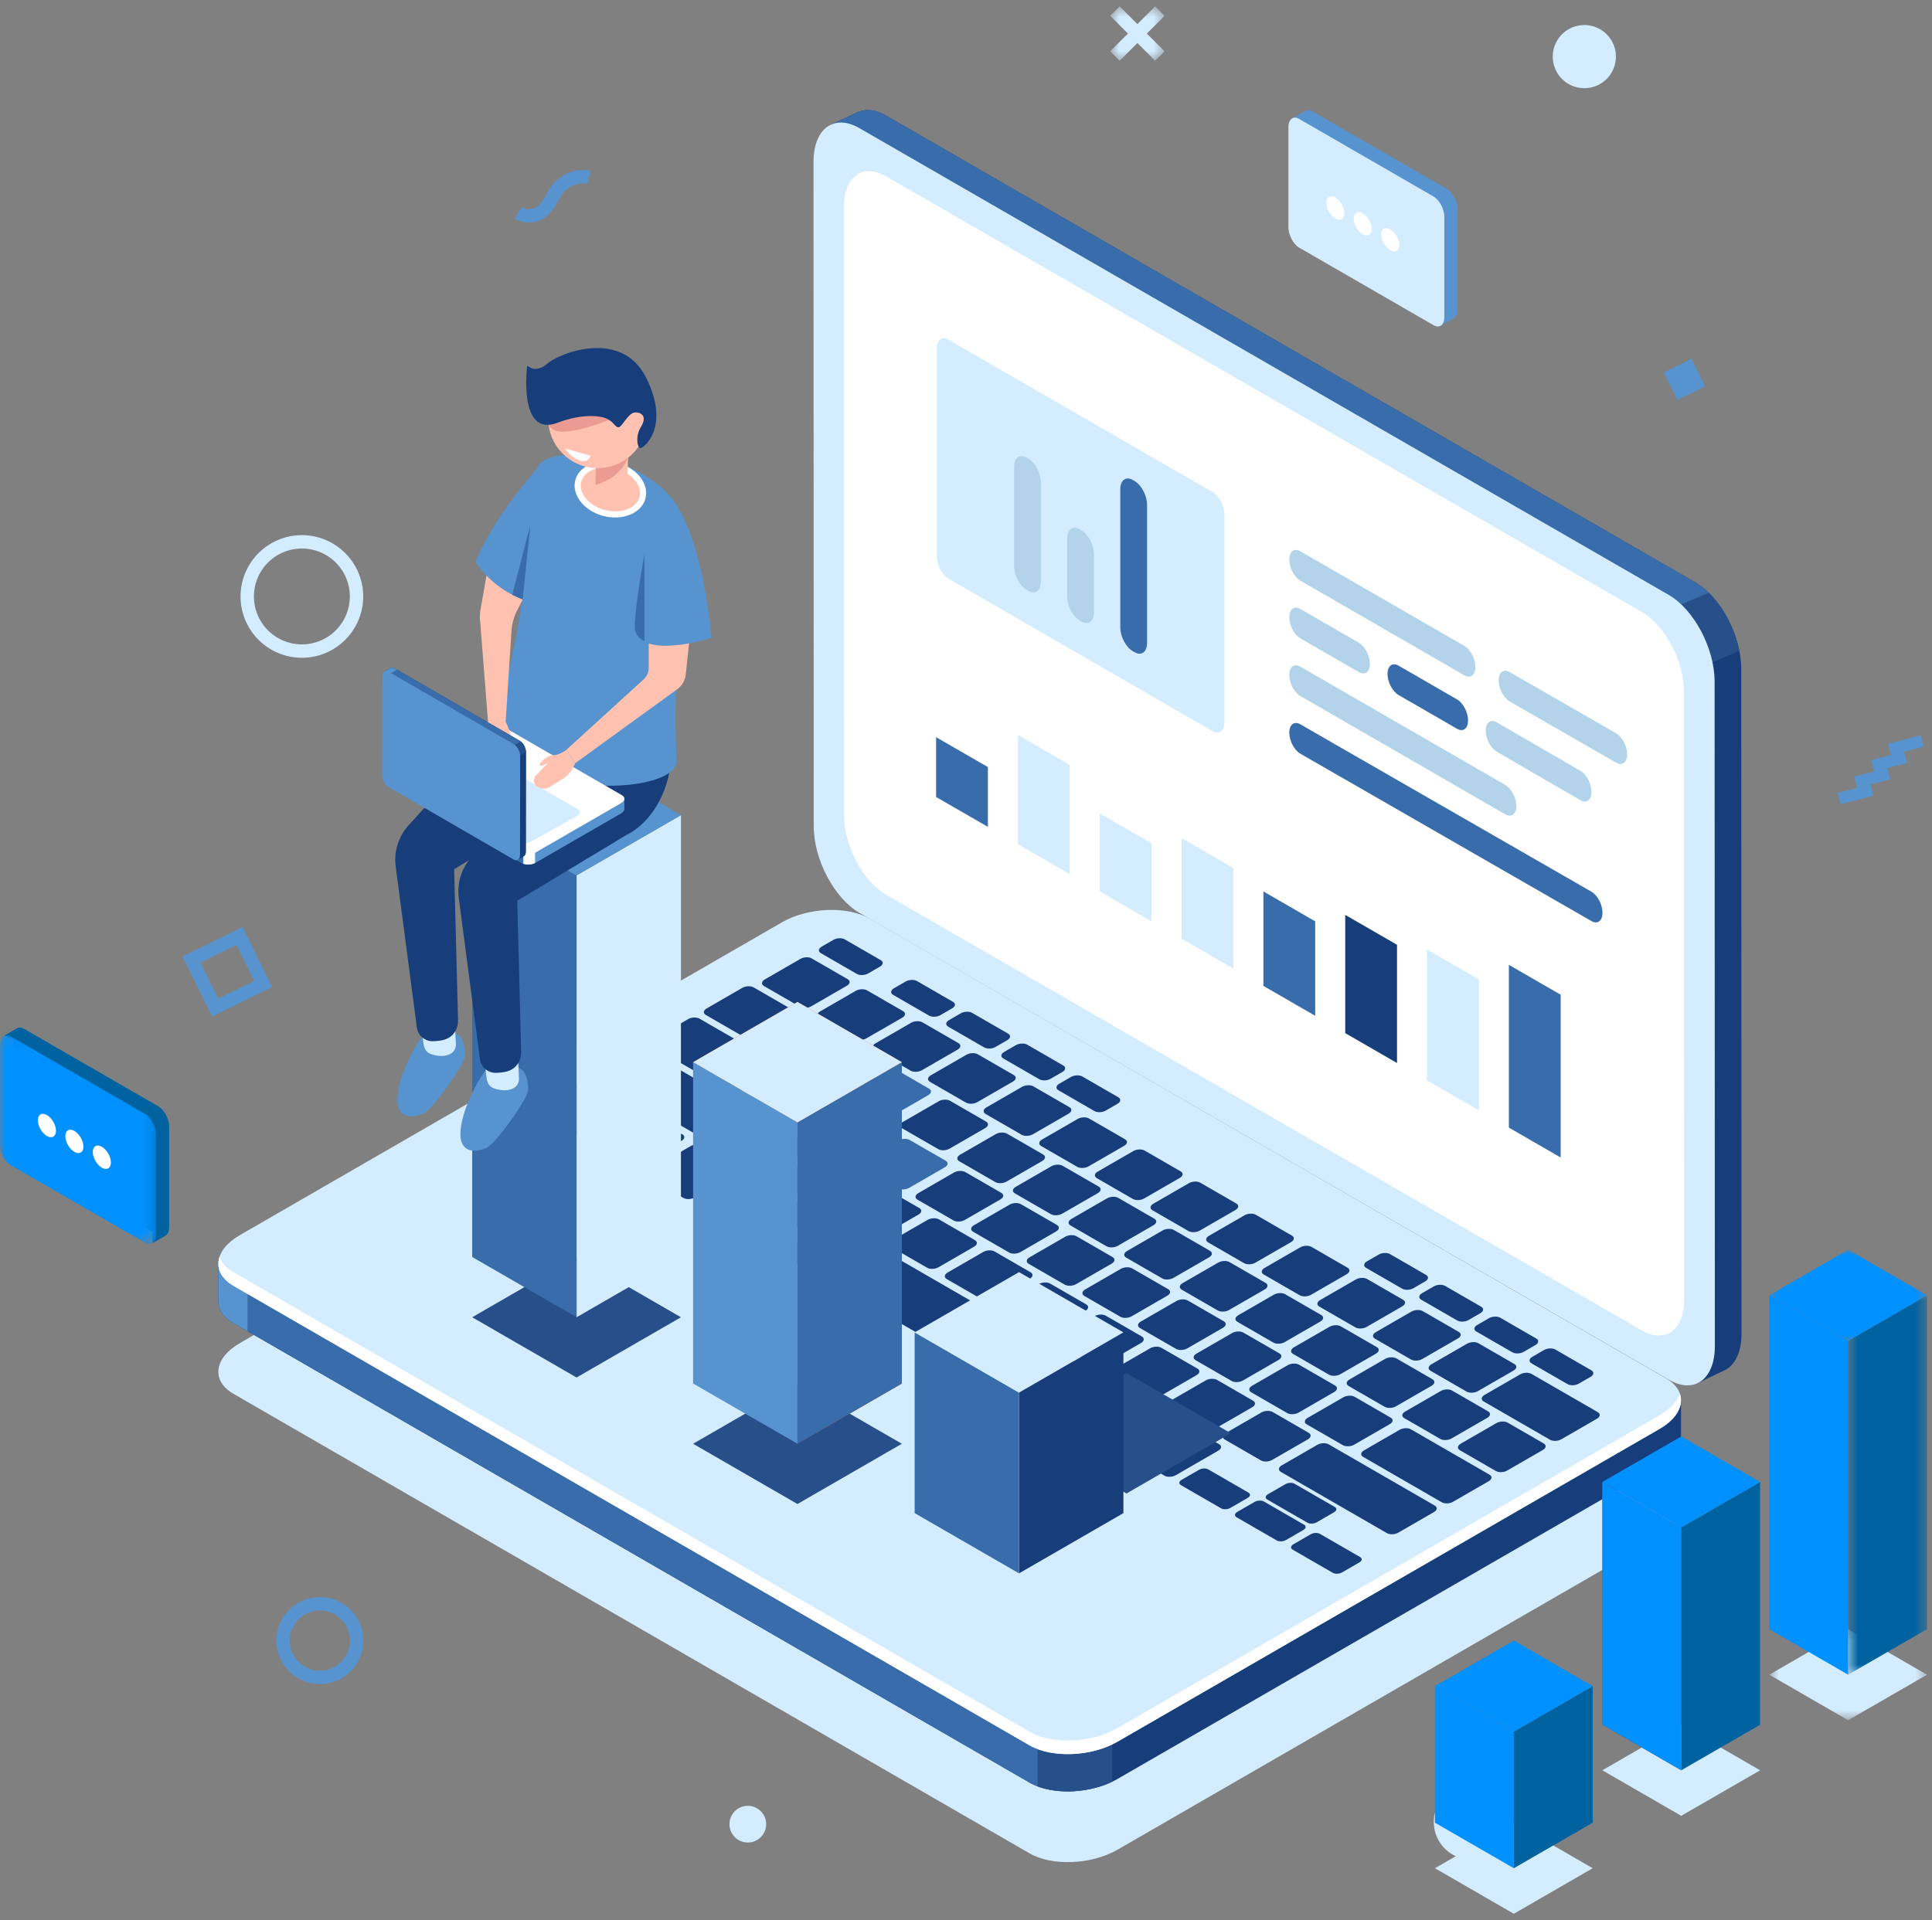 <svg width="170" height="169" fill="none" xmlns="http://www.w3.org/2000/svg"><rect width="100%" height="100%" fill="#808080" stroke="none"/><path fill-rule="evenodd" clip-rule="evenodd" d="M90.596 163.115l-70.048-40.442c-1.98-1.144-1.733-3.142.556-4.464L68.8 90.681c2.288-1.321 5.75-1.465 7.731-.32l70.047 40.442c1.982 1.144 1.733 3.142-.555 4.463l-47.697 27.529c-2.288 1.32-5.75 1.464-7.73.32" fill="#D4ECFF"/><path fill-rule="evenodd" clip-rule="evenodd" d="M149.17 51.249L77.967 10.174c-.917-.529-1.76-.61-2.438-.328l.003-.008-.117.054-.028.013-2.318 1.091 2.516 1.253c0 .047-.005.09-.005.14l.022 58.48c0 2.928 1.813 6.345 4.046 7.633l69.304 39.98.394 3.262 2.531-1.208c.834-.49 1.362-1.596 1.361-3.173l-.022-58.483c-.001-2.926-1.812-6.343-4.046-7.631" fill="#173D7A"/><path fill-rule="evenodd" clip-rule="evenodd" d="M149.17 51.249L77.967 10.174c-.917-.529-1.76-.61-2.438-.328l.003-.008-.117.054-.028.013-2.318 1.091 2.516 1.253c0 .047-.005.09-.005.14l.015 38.542 32.404 25.604 43.999-22.143c-.73-1.355-1.727-2.508-2.828-3.143" fill="#396CAA"/><path fill-rule="evenodd" clip-rule="evenodd" d="M150.36 52.169l-6.978 2.935 5.268 4.06 4.4-1.873c-.382-1.924-1.397-3.856-2.69-5.122" fill="#274F89"/><path fill-rule="evenodd" clip-rule="evenodd" d="M146.852 121.434L75.649 80.359c-2.234-1.288-4.046-4.705-4.046-7.632l-.022-58.482c0-2.927 1.809-4.255 4.042-2.967l71.203 41.075c2.234 1.288 4.045 4.705 4.046 7.632l.022 58.482c.001 2.927-1.808 4.255-4.042 2.967" fill="#D4ECFF"/><path fill-rule="evenodd" clip-rule="evenodd" d="M144.484 117.084L77.983 78.74c-2.044-1.178-3.701-4.305-3.702-6.983l-.02-53.516c0-2.678 1.655-3.894 3.698-2.715l66.501 38.343c2.044 1.179 3.701 4.305 3.702 6.984l.02 53.516c.001 2.679-1.655 3.893-3.698 2.715" fill="#fff"/><path fill-rule="evenodd" clip-rule="evenodd" d="M144.484 117.084L77.983 78.74c-2.044-1.178-3.701-4.305-3.702-6.983l-.02-53.516c0-2.678 1.655-3.894 3.698-2.715l66.501 38.343c2.044 1.179 3.701 4.305 3.702 6.984l.02 53.516c.001 2.679-1.655 3.893-3.698 2.715" fill="#fff"/><path fill-rule="evenodd" clip-rule="evenodd" d="M147.915 123.25l-9.574-1.264-61.809-35.685c-1.982-1.145-5.443-1-7.731.32l-43.798 25.277-5.79-.764v3.285h.006c-.038.76.394 1.49 1.33 2.03l70.047 40.442c1.982 1.144 5.442 1 7.73-.321l47.698-27.529c1.287-.743 1.929-1.7 1.891-2.599v-3.192z" fill="#173D7A"/><path fill-rule="evenodd" clip-rule="evenodd" d="M101.475 100.701l-4.392-2.535H48.804l-23.8 13.732-5.79-.765v3.286h.005c-.038.76.394 1.49 1.33 2.03l70.047 40.442c1.047.605 2.508.846 3.99.747l6.889-56.937z" fill="#396CAA"/><path fill-rule="evenodd" clip-rule="evenodd" d="M21.783 111.473l-2.57-.339v3.285l.007.001c-.038.759.394 1.489 1.328 2.029l1.235.713v-5.689z" fill="#5793CE"/><path fill-rule="evenodd" clip-rule="evenodd" d="M91.301 157.219c1.879.712 4.564.557 6.57-.408v-7.328H91.3v7.736z" fill="#274F89"/><path fill-rule="evenodd" clip-rule="evenodd" d="M90.596 153.609l-70.048-40.441c-1.98-1.144-1.733-3.142.556-4.464L68.8 81.176c2.288-1.322 5.75-1.465 7.731-.32l70.047 40.441c1.982 1.144 1.733 3.142-.555 4.463l-47.697 27.529c-2.288 1.321-5.75 1.465-7.73.32" fill="#D4ECFF"/><path fill-rule="evenodd" clip-rule="evenodd" d="M146.024 124.561l-47.697 27.528c-2.288 1.321-5.75 1.465-7.73.321l-70.048-40.442c-.65-.375-1.056-.842-1.232-1.348-.31.937.085 1.885 1.232 2.548l70.047 40.441c1.982 1.144 5.443 1.001 7.73-.32l47.698-27.528c1.538-.888 2.15-2.082 1.787-3.117-.225.683-.823 1.36-1.787 1.917" fill="#fff"/><path fill-rule="evenodd" clip-rule="evenodd" d="M50.34 99.779l-3.169-1.83c-.254-.147-.222-.404.072-.573l3.74-2.16c.294-.17.739-.188.993-.041l3.17 1.83c.254.147.222.403-.072.573l-3.74 2.16c-.294.169-.739.188-.993.04m4.895 2.826l-3.17-1.829c-.255-.147-.223-.403.07-.573l3.742-2.16c.294-.17.739-.188.993-.04l3.17 1.828c.254.147.222.405-.072.573l-3.74 2.161c-.295.169-.74.188-.993.04m4.894 2.827l-3.17-1.83c-.254-.147-.222-.404.072-.573l3.74-2.16c.294-.17.739-.189.993-.041l3.17 1.829c.254.147.222.404-.072.573l-3.74 2.161c-.294.169-.739.188-.993.041m6.77-2.334l-3.17-1.83c-.255-.147-.222-.403.071-.573l3.14-1.813c.294-.17.739-.188.993-.041l3.17 1.83c.254.147.222.403-.072.573l-3.14 1.813c-.294.169-.738.188-.993.041m4.894 2.826l-3.169-1.83c-.254-.147-.222-.403.071-.573l3.14-1.813c.295-.17.739-.189.994-.041l3.17 1.829c.254.147.222.404-.072.574l-3.141 1.813c-.294.169-.738.188-.993.041m4.895 2.826l-3.17-1.83c-.254-.147-.222-.404.072-.574l3.14-1.813c.294-.169.739-.188.993-.041l3.17 1.83c.254.147.222.404-.072.573l-3.14 1.813c-.294.17-.739.189-.993.042m4.894 2.825l-3.169-1.83c-.254-.147-.222-.403.071-.573l3.14-1.813c.295-.17.739-.188.993-.041l3.17 1.83c.254.147.223.403-.071.573l-3.141 1.813c-.294.17-.738.188-.993.041m4.895 2.826l-3.17-1.829c-.254-.148-.222-.404.072-.574l3.14-1.813c.294-.17.739-.188.993-.041l3.17 1.83c.254.147.222.404-.072.573l-3.14 1.813c-.294.169-.739.188-.993.041m4.894 2.826l-3.169-1.829c-.254-.147-.222-.404.071-.574l3.14-1.813c.295-.17.739-.188.994-.041l3.169 1.829c.254.147.222.404-.071.574l-3.141 1.813c-.294.169-.738.188-.993.041m4.895 2.826l-3.17-1.83c-.254-.147-.222-.404.072-.574l3.14-1.813c.294-.169.739-.187.993-.04l3.17 1.829c.254.147.222.404-.072.574l-3.14 1.813c-.294.169-.739.188-.993.041m4.894 2.825l-3.169-1.829c-.254-.147-.222-.403.071-.573l3.141-1.813c.294-.17.738-.188.993-.041l3.169 1.829c.254.147.222.404-.071.574l-3.141 1.813c-.294.169-.738.188-.993.04m4.895 2.827l-3.17-1.83c-.254-.147-.222-.404.072-.574l3.14-1.813c.294-.169.738-.188.993-.041l3.17 1.83c.254.147.222.404-.072.573l-3.141 1.813c-.293.17-.738.189-.992.042m4.894 2.825l-3.169-1.829c-.254-.147-.223-.404.071-.574l3.141-1.813c.294-.17.738-.188.993-.041l3.169 1.83c.254.147.222.403-.071.573l-3.141 1.813c-.294.17-.739.188-.993.041" fill="#173D7A"/><path fill-rule="evenodd" clip-rule="evenodd" d="M74.11 101.759l-3.169-1.83c-.254-.147-.222-.403.071-.573l3.14-1.813c.295-.17.739-.188.994-.041l3.17 1.83c.254.147.222.403-.072.573l-3.141 1.813c-.294.169-.738.188-.993.041m-4.967-2.868l-3.17-1.83c-.254-.147-.222-.404.072-.573l3.14-1.813c.294-.17.739-.188.993-.041l3.17 1.83c.254.147.222.403-.072.573l-3.14 1.813c-.294.169-.739.188-.993.041" fill="#396CAA"/><path fill-rule="evenodd" clip-rule="evenodd" d="M64.168 96.018l-6.827-3.94c-.254-.148-.222-.405.072-.574l3.14-1.813c.294-.17.738-.188.993-.041l6.826 3.94c.255.148.222.405-.071.574l-3.14 1.813c-.294.17-.739.188-.993.041m3.478-3.493l-5.54-3.199c-.254-.146-.223-.403.071-.572l3.14-1.813c.294-.17.739-.189.993-.042l5.54 3.198c.254.148.223.404-.071.574l-3.14 1.813c-.295.17-.739.188-.993.041" fill="#173D7A"/><path fill-rule="evenodd" clip-rule="evenodd" d="M79.005 104.585l-3.17-1.829c-.254-.148-.221-.404.072-.574l3.14-1.813c.294-.17.739-.188.993-.041l3.17 1.829c.254.147.222.404-.072.574l-3.14 1.813c-.294.169-.738.188-.993.041" fill="#396CAA"/><path fill-rule="evenodd" clip-rule="evenodd" d="M83.9 107.411l-3.17-1.83c-.254-.147-.222-.404.071-.573l3.14-1.813c.295-.17.739-.189.994-.042l3.169 1.83c.255.147.223.404-.071.574l-3.141 1.813c-.294.169-.738.188-.993.041m4.895 2.825l-3.17-1.829c-.254-.147-.222-.404.072-.574l3.14-1.813c.294-.17.739-.188.993-.04l3.17 1.829c.254.147.222.403-.072.573l-3.14 1.813c-.294.17-.739.188-.993.041m4.894 2.826l-3.169-1.829c-.254-.147-.222-.404.071-.574l3.14-1.813c.295-.17.739-.188.994-.041l3.169 1.83c.254.147.222.404-.071.574l-3.141 1.813c-.294.168-.738.187-.993.04m4.895 2.826l-3.17-1.829c-.254-.147-.221-.404.072-.574l3.14-1.813c.294-.17.739-.188.993-.041l3.17 1.829c.254.147.222.404-.072.574l-3.14 1.813c-.294.17-.738.188-.993.041m4.894 2.826l-3.169-1.83c-.254-.147-.223-.404.071-.573l3.141-1.813c.294-.17.738-.188.993-.041l3.169 1.829c.254.147.222.404-.071.574l-3.141 1.813c-.294.169-.738.188-.993.041m4.895 2.826l-3.17-1.83c-.254-.147-.222-.403.072-.573l3.14-1.813c.294-.17.739-.188.993-.041l3.17 1.829c.254.148.222.404-.072.574l-3.14 1.813c-.294.169-.739.188-.993.041m4.894 2.826l-3.169-1.83c-.254-.147-.222-.404.071-.573l3.141-1.813c.294-.17.738-.189.993-.042l3.169 1.83c.254.147.222.404-.071.574l-3.141 1.813c-.294.169-.738.188-.993.041m4.895 2.825l-3.17-1.829c-.254-.147-.222-.404.072-.574l3.14-1.813c.294-.17.738-.188.993-.041l3.169 1.83c.255.147.222.403-.071.573l-3.141 1.813c-.293.17-.738.188-.992.041m8.701 5.024l-6.915-3.992c-.255-.147-.223-.404.071-.574l3.14-1.813c.294-.17.738-.188.993-.04l6.916 3.992c.254.147.222.404-.071.573l-3.142 1.813c-.293.169-.738.188-.992.041m9.529-5.502l-5.837-3.369c-.255-.147-.222-.404.071-.574l3.141-1.813c.294-.17.738-.188.993-.04l5.837 3.369c.254.147.222.404-.071.574l-3.141 1.812c-.294.17-.739.188-.993.041m-48.815-22.681l-3.17-1.83c-.253-.147-.221-.404.072-.573l3.14-1.813c.295-.17.739-.188.993-.041l3.17 1.829c.254.147.223.404-.072.574l-3.14 1.813c-.294.169-.738.188-.993.041m-5.016-2.896l-3.17-1.83c-.254-.147-.221-.403.072-.573l3.14-1.813c.294-.17.739-.188.993-.041l3.17 1.83c.254.147.222.403-.072.573l-3.14 1.813c-.294.169-.738.188-.993.041" fill="#173D7A"/><path fill-rule="evenodd" clip-rule="evenodd" d="M77.544 98.24l-3.17-1.83c-.254-.147-.222-.403.072-.573l3.14-1.813c.294-.17.739-.188.993-.041l3.17 1.83c.254.147.222.403-.072.573l-3.14 1.813c-.294.17-.739.188-.993.041" fill="#396CAA"/><path fill-rule="evenodd" clip-rule="evenodd" d="M72.528 95.344l-3.17-1.83c-.254-.147-.222-.403.072-.573l3.14-1.813c.294-.17.739-.188.993-.041l3.17 1.829c.254.147.221.404-.072.574l-3.14 1.813c-.294.17-.739.188-.993.04m19.943 11.515l-3.17-1.83c-.254-.147-.222-.403.072-.573l3.14-1.813c.294-.17.739-.188.993-.041l3.17 1.83c.254.147.222.403-.072.573l-3.14 1.813c-.294.169-.739.188-.993.041m4.894 2.826l-3.169-1.83c-.254-.147-.222-.404.071-.573l3.14-1.813c.295-.17.739-.189.993-.042l3.17 1.83c.254.147.223.404-.071.574l-3.141 1.813c-.294.169-.738.188-.993.041m4.895 2.825l-3.17-1.829c-.254-.147-.222-.404.072-.574l3.14-1.813c.294-.169.739-.188.993-.04l3.17 1.829c.254.147.222.403-.072.573l-3.141 1.813c-.293.17-.738.189-.992.041m4.894 2.826l-3.169-1.829c-.254-.148-.223-.404.071-.574l3.141-1.813c.294-.17.738-.188.992-.041l3.17 1.83c.254.147.222.404-.071.574l-3.141 1.812c-.294.169-.738.188-.993.041m4.895 2.826l-3.17-1.829c-.254-.147-.222-.404.072-.574l3.14-1.813c.294-.17.739-.188.993-.041l3.17 1.83c.254.147.222.403-.072.573l-3.14 1.813c-.294.169-.739.188-.993.041m4.894 2.826l-3.169-1.83c-.254-.147-.222-.404.071-.573l3.141-1.813c.294-.17.738-.188.992-.041l3.17 1.829c.254.147.222.404-.071.574l-3.141 1.813c-.294.169-.738.188-.993.041m4.895 2.825l-3.17-1.829c-.254-.147-.222-.403.072-.573l3.14-1.813c.294-.17.738-.188.993-.041l3.169 1.829c.255.148.222.404-.071.574l-3.141 1.813c-.293.169-.738.188-.992.04m4.894 2.827l-3.169-1.83c-.255-.147-.223-.404.071-.573l3.14-1.813c.295-.17.739-.189.994-.042l3.169 1.83c.254.147.222.404-.071.574l-3.141 1.813c-.294.169-.739.188-.993.041m4.895 2.826l-3.17-1.83c-.254-.147-.222-.404.072-.574l3.14-1.813c.294-.169.738-.188.993-.041l3.17 1.83c.254.147.222.404-.072.573l-3.141 1.813c-.293.17-.738.189-.992.042M85 97.043l-3.17-1.83c-.255-.147-.222-.404.071-.573l3.14-1.813c.294-.17.739-.189.993-.042l3.17 1.83c.254.147.222.404-.072.574l-3.14 1.813c-.294.169-.738.188-.993.04m-4.87-2.812l-3.17-1.829c-.254-.147-.222-.403.072-.573l3.14-1.813c.294-.17.739-.188.993-.041l3.17 1.83c.254.146.222.403-.072.573l-3.14 1.813c-.294.17-.739.188-.993.04m-4.87-2.81l-3.17-1.83c-.254-.148-.222-.404.072-.574l3.14-1.813c.294-.17.739-.188.993-.041l3.17 1.83c.254.147.222.403-.072.573l-3.14 1.813c-.294.17-.739.188-.993.041m-4.87-2.812l-3.17-1.83c-.254-.147-.222-.403.072-.573l3.14-1.813c.294-.17.739-.188.993-.04l3.17 1.829c.254.147.222.403-.072.573l-3.14 1.813c-.294.17-.739.188-.993.041m5.008-2.891l-3.17-1.83c-.254-.147-.222-.403.072-.573l1.037-.6c.294-.169.74-.188.993-.04l3.17 1.83c.255.146.222.403-.071.572l-1.039.6c-.293.169-.738.188-.992.041m6.355 3.669l-3.169-1.83c-.254-.146-.222-.403.071-.573l1.038-.6c.294-.169.739-.187.993-.04l3.17 1.83c.254.147.222.403-.072.573l-1.038.6c-.294.169-.738.188-.993.04m4.85 2.8l-3.17-1.83c-.254-.147-.222-.403.072-.573l1.038-.6c.294-.17.739-.187.993-.04l3.17 1.83c.253.146.222.403-.072.573l-1.038.599c-.294.17-.739.188-.993.041m4.85 2.8l-3.17-1.83c-.254-.147-.222-.403.072-.573l1.038-.6c.294-.168.739-.187.993-.04l3.17 1.83c.253.147.222.404-.072.572l-1.038.6c-.294.17-.738.188-.993.041m4.85 2.8l-3.17-1.83c-.254-.146-.222-.403.072-.573l1.037-.599c.294-.17.739-.188.993-.041l3.17 1.83c.254.147.222.403-.072.573l-1.038.6c-.294.169-.738.187-.992.04m27.076 15.632l-3.17-1.829c-.254-.147-.222-.404.071-.574l1.038-.598c.294-.17.739-.189.993-.042l3.17 1.83c.254.147.222.404-.072.573l-1.038.6c-.294.169-.738.187-.992.04m4.849 2.801l-3.169-1.83c-.254-.147-.223-.404.071-.574l1.038-.599c.294-.17.739-.188.993-.041l3.17 1.83c.254.147.222.403-.072.573l-1.038.599c-.294.17-.738.189-.993.042m4.85 2.8l-3.17-1.83c-.254-.147-.222-.404.072-.573l1.038-.6c.294-.169.739-.188.993-.041l3.169 1.83c.255.147.223.403-.071.573l-1.038.6c-.294.169-.739.188-.993.041m4.85 2.799l-3.169-1.829c-.255-.147-.223-.403.071-.573l1.038-.6c.294-.169.739-.188.993-.041l3.169 1.83c.255.147.223.404-.071.573l-1.038.6c-.294.169-.738.188-.993.04M89.893 99.869l-3.169-1.83c-.254-.147-.222-.404.071-.574l3.14-1.813c.295-.17.739-.188.994-.04l3.169 1.829c.255.147.223.404-.071.573l-3.141 1.813c-.294.17-.738.189-.993.042m4.895 2.825l-3.17-1.83c-.254-.147-.221-.403.072-.573l3.14-1.813c.294-.17.739-.188.993-.041l3.17 1.83c.254.147.222.403-.072.573l-3.14 1.813c-.294.169-.738.188-.993.041m4.894 2.826l-3.169-1.83c-.254-.147-.222-.403.071-.573l3.14-1.813c.295-.17.739-.188.994-.041l3.169 1.83c.255.147.223.403-.071.573l-3.141 1.813c-.294.169-.738.188-.993.041m4.895 2.826l-3.17-1.83c-.254-.147-.222-.404.072-.573l3.14-1.813c.294-.17.739-.189.993-.042l3.17 1.83c.254.147.222.404-.072.574l-3.14 1.813c-.294.169-.739.188-.993.041m4.894 2.826l-3.169-1.83c-.254-.147-.222-.404.071-.574l3.141-1.813c.294-.169.738-.188.993-.04l3.169 1.829c.254.147.222.404-.071.573l-3.141 1.813c-.294.17-.738.189-.993.042m4.895 2.825l-3.17-1.829c-.254-.148-.222-.404.072-.574l3.14-1.813c.294-.17.739-.188.993-.041l3.17 1.83c.254.147.222.404-.072.574l-3.14 1.812c-.294.169-.738.188-.993.041m4.894 2.826l-3.169-1.829c-.254-.147-.223-.404.071-.574l3.141-1.813c.294-.17.738-.188.993-.041l3.169 1.83c.254.147.222.404-.071.573l-3.141 1.813c-.294.169-.739.188-.993.041m4.895 2.826l-3.17-1.83c-.254-.147-.222-.403.072-.573l3.14-1.813c.294-.17.739-.188.993-.041l3.17 1.829c.254.147.222.404-.072.574l-3.141 1.813c-.293.169-.738.188-.992.041m4.894 2.826l-3.169-1.83c-.254-.147-.223-.403.071-.573l3.141-1.813c.294-.17.738-.188.993-.041l3.169 1.829c.254.148.222.404-.071.574l-3.141 1.813c-.294.169-.738.188-.993.041m-67.138-22.258l-9.334-5.39c-.254-.146-.223-.402.071-.572l3.14-1.813c.294-.17.739-.188.993-.042l9.335 5.39c.254.147.222.403-.071.573l-3.141 1.813c-.294.17-.739.188-.993.041m60.13 34.716l-9.334-5.389c-.254-.147-.223-.404.071-.573l3.141-1.813c.293-.17.738-.188.992-.042l9.335 5.39c.254.147.222.404-.072.573l-3.14 1.813c-.294.169-.739.188-.993.041m-19.574-5.059l-3.17-1.83c-.254-.147-.222-.403.072-.573l3.741-2.159c.294-.17.739-.189.993-.042l3.169 1.83c.255.147.223.404-.071.573l-3.741 2.16c-.294.169-.739.188-.993.041m-35.543-20.521l-5.069-2.926c-.255-.147-.223-.404.07-.574l3.742-2.16c.294-.169.738-.187.993-.04l5.068 2.926c.255.147.223.404-.07.573l-3.742 2.16c-.294.169-.738.188-.992.041m30.827 17.798l-5.069-2.926c-.255-.147-.222-.403.072-.573l3.74-2.16c.294-.17.739-.188.993-.041l5.07 2.926c.254.147.222.404-.072.573l-3.741 2.16c-.294.169-.738.188-.993.041M73.985 113.43l-5.068-2.926c-.255-.148-.224-.404.07-.574l3.742-2.159c.293-.17.738-.189.992-.042l5.07 2.927c.254.147.222.403-.072.573l-3.741 2.16c-.294.169-.738.188-.993.041" fill="#173D7A"/><path fill-rule="evenodd" clip-rule="evenodd" d="M73.756 107.749l22.037 12.723c.273.158.273.414 0 .572l-3.815 2.203c-.273.157-.716.157-.99 0L68.95 110.524l4.805-2.775zm42.39 27.249l3.531 2.038c.209.12.183.331-.058.47l-1.53.883c-.241.139-.606.155-.815.034l-3.53-2.038c-.209-.121-.182-.331.059-.47l1.53-.883c.241-.139.605-.155.813-.034m-4.935-2.85l3.53 2.039c.21.12.183.33-.058.469l-1.53.884c-.241.139-.605.154-.813.034l-3.531-2.039c-.209-.12-.183-.33.058-.469l1.53-.884c.241-.138.606-.154.814-.034m-4.894-2.825l3.53 2.038c.209.12.183.33-.058.47l-1.53.883c-.241.139-.606.155-.814.034l-3.53-2.038c-.209-.121-.183-.331.058-.47l1.53-.883c.241-.139.605-.155.814-.034m7.597 1.265l3.53 2.038c.209.12.183.331-.058.47l-1.53.883c-.241.139-.605.155-.814.034l-3.531-2.038c-.208-.12-.182-.331.059-.469l1.531-.884c.241-.139.605-.155.813-.034" fill="#173D7A"/><path fill-rule="evenodd" clip-rule="evenodd" d="M106.699 64.351L83.462 50.935c-.57-.33-1.033-1.214-1.033-1.975V30.678c0-.761.463-1.111 1.033-.781L106.7 43.312c.571.33 1.034 1.214 1.034 1.976V63.57c0 .76-.463 1.11-1.034.781" fill="#D4ECFF"/><path fill-rule="evenodd" clip-rule="evenodd" d="M90.49 52.004l-.165-.094c-.605-.35-1.096-1.288-1.096-2.096v-8.712c0-.808.49-1.179 1.096-.83l.164.095c.606.35 1.097 1.288 1.097 2.096v8.712c0 .807-.491 1.179-1.097.83m4.673 2.697L95 54.608c-.606-.35-1.097-1.288-1.097-2.096v-5.1c0-.807.491-1.178 1.097-.828l.163.095c.606.35 1.097 1.287 1.097 2.095v5.1c0 .806-.491 1.178-1.097.828" fill="#B2D3EA"/><path fill-rule="evenodd" clip-rule="evenodd" d="M99.836 57.4l-.164-.094c-.606-.35-1.097-1.288-1.097-2.096V43.073c0-.808.491-1.18 1.097-.83l.164.095c.606.35 1.097 1.288 1.097 2.096V56.57c0 .808-.491 1.179-1.097.83" fill="#396CAA"/><path fill-rule="evenodd" clip-rule="evenodd" d="M128.852 59.435L114.416 51.1c-.535-.31-.969-1.138-.969-1.852 0-.714.434-1.041.969-.732l14.436 8.334c.536.31.97 1.139.97 1.852 0 .714-.434 1.042-.97.733m-9.286-.285l-5.15-2.973c-.535-.31-.969-1.138-.969-1.851 0-.715.434-1.043.969-.733l5.15 2.973c.535.309.969 1.138.969 1.851 0 .714-.434 1.043-.969.733" fill="#B2D3EA"/><path fill-rule="evenodd" clip-rule="evenodd" d="M128.208 64.14l-5.149-2.973c-.536-.309-.969-1.138-.969-1.852 0-.714.433-1.042.969-.732l5.149 2.972c.536.31.969 1.139.969 1.852 0 .714-.433 1.042-.969.733" fill="#396CAA"/><path fill-rule="evenodd" clip-rule="evenodd" d="M139.068 70.43l-7.367-4.274c-.535-.309-.969-1.138-.969-1.852 0-.713.434-1.041.969-.732l7.367 4.273c.535.309.969 1.138.969 1.852 0 .713-.434 1.042-.969.732m-6.615 1.239l-18.037-10.414c-.535-.309-.969-1.138-.969-1.852 0-.713.434-1.041.969-.732l18.037 10.413c.536.31.97 1.139.97 1.853 0 .713-.434 1.041-.97.732" fill="#B2D3EA"/><path fill-rule="evenodd" clip-rule="evenodd" d="M140.037 81.065l-25.621-14.734c-.535-.309-.969-1.138-.969-1.852 0-.713.434-1.041.969-.733l25.621 14.735c.535.309.969 1.138.969 1.851 0 .714-.434 1.043-.969.733" fill="#396CAA"/><path fill-rule="evenodd" clip-rule="evenodd" d="M142.204 67.121l-9.366-5.385c-.535-.31-.969-1.139-.969-1.852 0-.714.434-1.042.969-.733l9.366 5.385c.535.31.969 1.138.969 1.852 0 .714-.434 1.042-.969.733" fill="#B2D3EA"/><path fill-rule="evenodd" clip-rule="evenodd" d="M86.927 67.51l-4.558-2.63v5.262l4.558 2.631V67.51z" fill="#396CAA"/><path fill-rule="evenodd" clip-rule="evenodd" d="M94.126 67.32l-4.557-2.632v9.61l4.557 2.632v-9.61zm7.2 6.902l-4.557-2.631v6.864l4.557 2.632v-6.865zm7.2 2.174l-4.558-2.632v8.848l4.558 2.631v-8.847z" fill="#D4ECFF"/><path fill-rule="evenodd" clip-rule="evenodd" d="M115.726 81.087l-4.558-2.632v8.314l4.558 2.631v-8.313z" fill="#396CAA"/><path fill-rule="evenodd" clip-rule="evenodd" d="M122.926 83.15l-4.557-2.63v10.406l4.557 2.631V83.151z" fill="#173D7A"/><path fill-rule="evenodd" clip-rule="evenodd" d="M130.125 86.197l-4.557-2.631v11.517l4.557 2.631V86.197z" fill="#D4ECFF"/><path fill-rule="evenodd" clip-rule="evenodd" d="M137.326 87.546l-4.558-2.632V99.24l4.558 2.632V87.546z" fill="#396CAA"/><path fill-rule="evenodd" clip-rule="evenodd" d="M166.385 66.455l-.257-.998 2.9-.743.256.998-2.899.743zm-1.48 1.443l-.255-.998 2.899-.743.256.998-2.9.743zm-1.479 1.442l-.255-.998 2.899-.742.256.997-2.9.743zm-1.478 1.444l-.257-.999 2.9-.743.256.998-2.899.743z" fill="#5793CE"/><path fill-rule="evenodd" clip-rule="evenodd" d="M108.306 126.14l-9.185-5.302-9.184 5.302 9.184 5.303 9.185-5.303zm-28.951.926l-9.185-5.302-9.184 5.302 9.184 5.302 9.185-5.302zm-19.437-11.134l-9.184-5.303-9.185 5.303 9.185 5.302 9.184-5.302z" fill="#274F89"/><path fill-rule="evenodd" clip-rule="evenodd" d="M70.17 127.066v-28.28l9.185-5.304v28.282l-9.184 5.302z" fill="#C13D1A"/><path fill-rule="evenodd" clip-rule="evenodd" d="M79.355 93.482l-9.184-5.302-9.185 5.302 9.185 5.303 9.184-5.303z" fill="#EF602E"/><path fill-rule="evenodd" clip-rule="evenodd" d="M70.17 98.785l-9.184-5.302v28.281l9.185 5.302v-28.28z" fill="#5793CE"/><path fill-rule="evenodd" clip-rule="evenodd" d="M70.17 127.066v-28.28l9.185-5.304v28.282l-9.184 5.302z" fill="#396CAA"/><path fill-rule="evenodd" clip-rule="evenodd" d="M79.355 93.482l-9.184-5.302-9.185 5.302 9.185 5.303 9.184-5.303z" fill="#D4ECFF"/><path fill-rule="evenodd" clip-rule="evenodd" d="M89.666 138.473v-15.908l9.185-5.303v15.908l-9.185 5.303z" fill="#173D7A"/><path fill-rule="evenodd" clip-rule="evenodd" d="M89.666 122.565l-9.184-5.303v15.908l9.184 5.302v-15.907z" fill="#396CAA"/><path fill-rule="evenodd" clip-rule="evenodd" d="M98.85 117.262l-9.184-5.303-9.184 5.303 9.184 5.302 9.185-5.302zm-48.116-1.33V77.045l9.184-5.302v38.886l-9.184 5.303z" fill="#D4ECFF"/><path fill-rule="evenodd" clip-rule="evenodd" d="M50.734 77.046l-9.185-5.303v38.886l9.185 5.303V77.046z" fill="#396CAA"/><path fill-rule="evenodd" clip-rule="evenodd" d="M59.918 71.743l-9.184-5.303-9.185 5.303 9.185 5.302 9.184-5.302zM45.264 93.726s-1.517-.765-2.449.374c-.93 1.139-2.262 3.827-2.303 5.644-.041 1.816 1.437 1.693 2.316 1.263.88-.43 3.447-4.154 3.603-4.884.155-.73-.184-1.717-.43-1.91-.248-.193-.737-.487-.737-.487" fill="#5793CE"/><path fill-rule="evenodd" clip-rule="evenodd" d="M45.594 93.36l.07 1.572a.89.89 0 01-.444.817c-.265.15-.649.265-1.17.182-1.142-.184-1.244-.51-1.325-2.081-.081-1.57 2.87-.49 2.87-.49" fill="#D4ECFF"/><path fill-rule="evenodd" clip-rule="evenodd" d="M39.712 90.705s-1.516-.765-2.448.374c-.93 1.139-2.262 3.827-2.303 5.644-.042 1.816 1.437 1.693 2.316 1.263.88-.43 3.447-4.155 3.602-4.884.155-.73-.183-1.717-.43-1.91-.247-.194-.737-.487-.737-.487" fill="#5793CE"/><path fill-rule="evenodd" clip-rule="evenodd" d="M40.043 90.34l.07 1.57a.891.891 0 01-.444.818c-.265.15-.649.265-1.17.182-1.142-.184-1.244-.51-1.326-2.081-.08-1.571 2.87-.49 2.87-.49" fill="#D4ECFF"/><path fill-rule="evenodd" clip-rule="evenodd" d="M53.575 61.494c-.45-7.303-7.91 1.075-7.91 1.075l-5.105 5.004-4.598 5.051a4.529 4.529 0 00-1.142 3.641l1.86 14.162c.092.7.69 1.216 1.396 1.21.2-.001.428-.02.69-.06 1.658-.258 1.536-1.836 1.536-1.836l-.34-13.246 9.655-5.82s4.407-1.877 3.958-9.18" fill="#173D7A"/><path fill-rule="evenodd" clip-rule="evenodd" d="M59.126 64.277c-.45-7.303-7.909 1.074-7.909 1.074l-5.106 5.005-4.597 5.051a4.528 4.528 0 00-1.143 3.64l1.86 14.164c.092.699.69 1.215 1.396 1.21.2-.003.428-.02.69-.062 1.658-.258 1.536-1.836 1.536-1.836l-.34-13.246 9.655-5.82s4.407-1.877 3.958-9.18" fill="#173D7A"/><path fill-rule="evenodd" clip-rule="evenodd" d="M54.712 40.834c5.656 2.345 5.543 5.688 5.543 5.688s-1.108 12.257-.73 20.443c.159 3.421-18.18 3.683-15.446-5.447 3.225-10.764 2.017-19.478 3.526-20.793 1.51-1.314 5.645-.497 7.107.109" fill="#5793CE"/><path fill-rule="evenodd" clip-rule="evenodd" d="M56.532 43.798c-.295 1.149-1.8 1.754-3.36 1.352-1.56-.402-2.586-1.659-2.29-2.807.296-1.148 1.8-1.753 3.361-1.352 1.56.402 2.585 1.659 2.29 2.807" fill="#FFC2B0"/><path fill-rule="evenodd" clip-rule="evenodd" d="M53.275 41.137c-1.05 0-1.928.489-2.131 1.274-.258 1.002.682 2.114 2.096 2.478 1.411.362 2.773-.155 3.03-1.158.121-.47-.019-.983-.396-1.445-.396-.485-1-.853-1.699-1.033a3.616 3.616 0 00-.9-.116m.851 4.407c-.331 0-.675-.042-1.022-.132-1.701-.438-2.816-1.845-2.484-3.136.334-1.29 1.987-1.986 3.691-1.546.81.209 1.514.64 1.982 1.214.489.599.667 1.281.501 1.922-.265 1.028-1.369 1.678-2.668 1.678" fill="#fff"/><path fill-rule="evenodd" clip-rule="evenodd" d="M52.445 40.579s.048.227-.05 2.02c-.03.562 1.943 1.09 2.453.579.51-.51.306-1.04.428-2.958.123-1.918-2.831.359-2.831.359" fill="#FFC2B0"/><path fill-rule="evenodd" clip-rule="evenodd" d="M55.276 40.22s-.486 1.778-2.88 2.46l.036-1.616 2.844-.844z" fill="#EA9C92"/><path fill-rule="evenodd" clip-rule="evenodd" d="M56.794 35.702a4.354 4.354 0 11-8.43 2.18 4.354 4.354 0 018.43-2.18" fill="#FFC2B0"/><path fill-rule="evenodd" clip-rule="evenodd" d="M53.579 36.952s-2.397 1.026-4.057 1.038c-1.66.012-1.294-1.378-1.294-1.378l4.927-.712.424 1.052z" fill="#EA9C92"/><path fill-rule="evenodd" clip-rule="evenodd" d="M49.027 37.222s2.088-.886 3.92-.516c.43.086.83.317 1.107.657.09.112.205.214.335.243.325.073.856-1.274 1.488-1.305.631-.03 1.053.416.535 1.245-.518.829-.343 1.757-.105 1.89.238.132 2.765-1.803.536-6.217-2.229-4.415-7.89-2.037-8.77-1.142 0 0-.927.808-1.682.089 0 0-.845 6.333 2.636 5.056" fill="#173D7A"/><path fill-rule="evenodd" clip-rule="evenodd" d="M57.082 55.477v3.312c0 .38-.16.742-.44.997l-6.804 6.203.774 1.182 8.984-6.516c.42-.305.69-.773.744-1.288l.608-5.776-3.866 1.886z" fill="#FFC2B0"/><path fill-rule="evenodd" clip-rule="evenodd" d="M59.776 44.866s2.064 3.104 2.833 11.275c0 0-3.526 1.14-5.526.493-2.002-.648 2.693-11.768 2.693-11.768" fill="#5793CE"/><path fill-rule="evenodd" clip-rule="evenodd" d="M56.706 48.79s-.809 4.326-.854 6.358a1.298 1.298 0 00.854 1.253v-7.61z" fill="#396CAA"/><path fill-rule="evenodd" clip-rule="evenodd" d="M54.94 70.295l-1.503-.198-9.707-5.605c-.312-.18-.855-.157-1.215.05l-6.878 3.97-.91-.12v.906h.002c-.006.12.062.234.208.319l11 6.351c.312.18.857.157 1.216-.05l7.49-4.324c.203-.116.303-.267.297-.408v-.89z" fill="#5793CE"/><path fill-rule="evenodd" clip-rule="evenodd" d="M47.647 66.754l-.69-.398h-7.582l-3.738 2.157-.91-.12v.905h.002c-.006.12.062.234.208.319l11 6.351c.165.095.395.133.628.118l1.082-9.332z" fill="#396CAA"/><path fill-rule="evenodd" clip-rule="evenodd" d="M35.131 68.446l-.404-.054v.906h.002c-.006.12.062.234.208.318l.194.112v-1.282z" fill="#5793CE"/><path fill-rule="evenodd" clip-rule="evenodd" d="M46.049 76.02c.295.111.717.087 1.032-.065v-1.54h-1.032v1.604z" fill="#fff"/><path fill-rule="evenodd" clip-rule="evenodd" d="M45.938 75.063l-11-6.351c-.312-.18-.273-.493.086-.7l7.491-4.324c.36-.208.903-.23 1.215-.051l11 6.352c.311.18.273.493-.087.7l-7.49 4.324c-.36.207-.904.23-1.215.05" fill="#fff"/><path fill-rule="evenodd" clip-rule="evenodd" d="M45.752 74.1l-9.147-5.28c-.258-.15-.227-.41.072-.583l4.014-2.257c.3-.173.752-.192 1.01-.042l9.147 5.281c.259.15.227.41-.072.583l-4.014 2.257c-.299.172-.751.192-1.01.042" fill="#D4ECFF"/><path fill-rule="evenodd" clip-rule="evenodd" d="M42.94 63.48l-.113.758a5.594 5.594 0 00.05 1.947l.135.668a.94.94 0 00.754.74.518.518 0 00.608-.453l.182-1.623s.415.544.615.544-.224-1.626-.678-2.545c-.453-.92-1.553-.037-1.553-.037" fill="#FFC2B0"/><path fill-rule="evenodd" clip-rule="evenodd" d="M46.67 51.415l-1.18 2.337a4.585 4.585 0 00-.484 1.773l-.513 7.991-1.553-.037-.704-8.974a3.268 3.268 0 01.04-.83l.805-4.55 3.589 2.29z" fill="#FFC2B0"/><path fill-rule="evenodd" clip-rule="evenodd" d="M45.566 75.673l-.923-1.204-9.7-5.616c-.311-.18-.563-.662-.562-1.077l.008-7.942-.557-.728.524-.303c.1-.065.234-.063.38.022L45.73 65.19c.312.18.564.663.563 1.077l-.01 8.65c0 .232-.08.395-.205.46l-.511.296z" fill="#173D7A"/><path fill-rule="evenodd" clip-rule="evenodd" d="M38.857 71.12l-.689-.4-3.783-6.57.004-4.316-.557-.728.524-.303c.1-.064.234-.063.38.022L45.73 65.19c.165.096.313.276.415.485l-7.287 5.445z" fill="#396CAA"/><path fill-rule="evenodd" clip-rule="evenodd" d="M34.079 59.429l-.247-.323.524-.303c.1-.065.234-.063.38.022l.194.112-.851.492z" fill="#5793CE"/><path fill-rule="evenodd" clip-rule="evenodd" d="M45.83 65.26c.244.2.433.578.458.926l-1.074.62-.514-.894 1.13-.652z" fill="#274F89"/><path fill-rule="evenodd" clip-rule="evenodd" d="M45.206 65.493l-10.993-6.365c-.311-.18-.563.01-.564.425l-.01 8.65c0 .415.252.897.563 1.077l10.992 6.365c.312.18.564-.01.565-.425l.01-8.65c0-.415-.252-.897-.563-1.077" fill="#5793CE"/><path fill-rule="evenodd" clip-rule="evenodd" d="M50.612 67.171l-.177.365c-.203.42-.521.774-.919 1.019l-1.091.673a1.09 1.09 0 01-1.115.026l-.038-.023c-.347-.217-.377-.716-.092-1.01l1.14-1.172s-.64.491-.82.293c-.132-.145.622-.853 1.2-.876.578-.022 1.138-.477 1.138-.477l.774 1.182z" fill="#FFC2B0"/><path fill-rule="evenodd" clip-rule="evenodd" d="M47.718 40.709s-4.183 4.55-5.87 8.726c0 0 1.43 2.577 4.93 3.589 3.503 1.012.94-12.316.94-12.316" fill="#5793CE"/><path fill-rule="evenodd" clip-rule="evenodd" d="M45.992 52.754l.678-6.55-1.598 6.137c.285.148.593.286.92.413" fill="#396CAA"/><path fill-rule="evenodd" clip-rule="evenodd" d="M50.851 39.79l-1.124-.309s.537.844 1.32 1.06c.784.215.906-.448.906-.448l-1.102-.303z" fill="#fff"/><path fill-rule="evenodd" clip-rule="evenodd" d="M45.287 19.26l.599-1.015s.499.275 1.035.107c.428-.135.8-.522 1.102-1.15 1.068-2.215 3.041-2.382 3.935-2.162l-.282 1.144.141-.572-.136.573c-.172-.04-1.7-.33-2.597 1.529-.455.942-1.072 1.537-1.833 1.768-1.018.309-1.87-.167-1.964-.222" fill="#5793CE"/><path fill-rule="evenodd" clip-rule="evenodd" d="M26.563 48.275a4.224 4.224 0 00-4.22 4.22 4.224 4.224 0 004.22 4.22 4.224 4.224 0 004.22-4.22 4.224 4.224 0 00-4.22-4.22m0 9.617a5.403 5.403 0 01-5.397-5.397 5.403 5.403 0 015.397-5.397 5.403 5.403 0 015.397 5.397 5.403 5.403 0 01-5.397 5.397" fill="#D4ECFF"/><path fill-rule="evenodd" clip-rule="evenodd" d="M28.147 141.74a2.653 2.653 0 00-2.65 2.649 2.654 2.654 0 002.65 2.651c1.46 0 2.65-1.19 2.65-2.651a2.653 2.653 0 00-2.65-2.649m0 6.477a3.832 3.832 0 01-3.827-3.828 3.832 3.832 0 013.827-3.826 3.832 3.832 0 013.827 3.826 3.832 3.832 0 01-3.827 3.828M17.638 84.722l1.559 3.17 3.17-1.558-1.559-3.17-3.17 1.558zm1.021 4.747l-2.597-5.284 5.284-2.598 2.597 5.284-5.284 2.598zm131.369-55.462l-2.43 1.194-1.193-2.429 2.428-1.194 1.195 2.429z" fill="#5793CE"/><mask id="a" maskUnits="userSpaceOnUse" x="97" y="0" width="6" height="6"><path fill-rule="evenodd" clip-rule="evenodd" d="M97.687.56h4.788v4.787h-4.788V.559z" fill="#fff"/></mask><g mask="url(#a)"><path fill-rule="evenodd" clip-rule="evenodd" d="M98.52 5.347l-.833-.832 3.956-3.956.832.833-3.956 3.955z" fill="#D4ECFF"/></g><mask id="b" maskUnits="userSpaceOnUse" x="97" y="0" width="6" height="6"><path fill-rule="evenodd" clip-rule="evenodd" d="M97.687.56h4.787v4.787h-4.787V.559z" fill="#fff"/></mask><g mask="url(#b)"><path fill-rule="evenodd" clip-rule="evenodd" d="M101.642 5.347l-3.955-3.955.832-.833 3.955 3.956-.832.832z" fill="#D4ECFF"/></g><path fill-rule="evenodd" clip-rule="evenodd" d="M142.186 4.93a2.778 2.778 0 11-5.555 0 2.778 2.778 0 015.555 0m-74.77 155.616a1.614 1.614 0 11-3.228 0 1.614 1.614 0 013.228 0m65.366-.192a3.31 3.31 0 11-6.62.001 3.31 3.31 0 016.62-.001" fill="#D4ECFF"/><path fill-rule="evenodd" clip-rule="evenodd" d="M13.94 97.374L2.119 90.549c-.234-.135-.446-.14-.61-.049v-.008l-1.147.663.806.294v8.609c0 .7.426 1.514.95 1.817l11.3 6.524v1.01l1.158-.667-.006-.003c.195-.119.321-.381.321-.758v-8.79c0-.7-.426-1.514-.951-1.817" fill="#0063A0"/><mask id="c" maskUnits="userSpaceOnUse" x="0" y="91" width="14" height="19"><path fill-rule="evenodd" clip-rule="evenodd" d="M0 91.108h13.723v18.379H0v-18.38z" fill="#fff"/></mask><g mask="url(#c)"><path fill-rule="evenodd" clip-rule="evenodd" d="M12.772 109.373l-11.82-6.825c-.526-.303-.952-1.117-.952-1.817v-8.79c0-.7.426-1.023.951-.719l11.821 6.825c.525.303.952 1.117.952 1.817v8.79c0 .701-.427 1.023-.952.719" fill="#0091FF"/></g><path fill-rule="evenodd" clip-rule="evenodd" d="M4.926 99.519c0 .509-.357.715-.797.46-.44-.254-.798-.872-.798-1.38 0-.51.357-.716.798-.462.44.255.797.874.797 1.382m2.417 1.395c0 .509-.358.715-.798.46-.44-.254-.798-.872-.798-1.38 0-.51.358-.716.798-.462.44.255.798.873.798 1.382m2.416 1.395c0 .508-.357.715-.798.46-.44-.254-.798-.872-.798-1.38 0-.51.358-.716.798-.462.44.255.798.874.798 1.382" fill="#fff"/><path fill-rule="evenodd" clip-rule="evenodd" d="M127.308 16.622l-11.821-6.825c-.234-.135-.446-.14-.611-.049l.001-.008-1.147.663s.508.184.806.294v8.608c0 .701.426 1.515.951 1.818l11.298 6.523v1.01l1.16-.667-.007-.002c.196-.12.321-.381.321-.758v-8.79c0-.7-.426-1.514-.951-1.817" fill="#5793CE"/><path fill-rule="evenodd" clip-rule="evenodd" d="M126.141 28.62l-11.822-6.824c-.525-.303-.951-1.117-.951-1.817v-8.79c0-.7.426-1.022.951-.72l11.822 6.826c.525.303.951 1.117.951 1.817v8.79c0 .7-.426 1.022-.951.719" fill="#D4ECFF"/><path fill-rule="evenodd" clip-rule="evenodd" d="M118.295 18.767c0 .509-.358.715-.798.46-.44-.254-.798-.872-.798-1.381s.358-.715.798-.46c.44.254.798.873.798 1.38m2.416 1.396c0 .509-.357.715-.798.46-.44-.254-.798-.872-.798-1.38 0-.51.358-.716.798-.461.441.254.798.873.798 1.38m2.416 1.396c0 .509-.357.715-.798.46-.44-.254-.797-.872-.797-1.38 0-.51.357-.716.797-.461.441.254.798.873.798 1.38" fill="#fff"/><path fill-rule="evenodd" clip-rule="evenodd" d="M126.263 164.423l6.941-4.006 6.94 4.006-6.94 4.007-6.941-4.007zm14.732-8.619l6.94-4.007 6.94 4.007-6.94 4.007-6.94-4.007z" fill="#D4ECFF"/><mask id="d" maskUnits="userSpaceOnUse" x="155" y="143" width="15" height="9"><path fill-rule="evenodd" clip-rule="evenodd" d="M155.682 143.384h13.879v8.014h-13.879v-8.014z" fill="#fff"/></mask><g mask="url(#d)"><path fill-rule="evenodd" clip-rule="evenodd" d="M155.682 147.391l6.94-4.007 6.939 4.007-6.939 4.007-6.94-4.007z" fill="#D4ECFF"/></g><path fill-rule="evenodd" clip-rule="evenodd" d="M147.935 155.804v-21.369l-6.94-4.007v21.37l6.94 4.006z" fill="#C13D1A"/><path fill-rule="evenodd" clip-rule="evenodd" d="M147.935 134.435l6.94-4.007v21.37l-6.94 4.006v-21.369z" fill="#0063A0"/><path fill-rule="evenodd" clip-rule="evenodd" d="M147.935 155.804v-21.369l-6.94-4.007v21.37l6.94 4.006zm-14.731 8.619v-12.02l-6.941-4.007v12.021l6.941 4.006z" fill="#0091FF"/><path fill-rule="evenodd" clip-rule="evenodd" d="M133.204 152.403l6.94-4.007v12.021l-6.94 4.006v-12.02z" fill="#0063A0"/><path fill-rule="evenodd" clip-rule="evenodd" d="M126.263 148.396l6.941-4.006 6.94 4.006-6.94 4.007-6.941-4.007zm36.359-1.005v-29.383l-6.94-4.008v29.384l6.94 4.007z" fill="#0091FF"/><mask id="e" maskUnits="userSpaceOnUse" x="162" y="114" width="8" height="34"><path fill-rule="evenodd" clip-rule="evenodd" d="M162.622 114.001h6.94v33.39h-6.94v-33.39z" fill="#fff"/></mask><g mask="url(#e)"><path fill-rule="evenodd" clip-rule="evenodd" d="M162.622 118.008l6.94-4.007v29.383l-6.94 4.007v-29.383z" fill="#0063A0"/></g><mask id="f" maskUnits="userSpaceOnUse" x="155" y="109" width="15" height="10"><path fill-rule="evenodd" clip-rule="evenodd" d="M155.682 109.994h13.879v8.014h-13.879v-8.014z" fill="#fff"/></mask><g mask="url(#f)"><path fill-rule="evenodd" clip-rule="evenodd" d="M155.682 114.001l6.94-4.007 6.939 4.007-6.939 4.007-6.94-4.007z" fill="#0091FF"/></g><path fill-rule="evenodd" clip-rule="evenodd" d="M140.995 130.428l6.94-4.007 6.94 4.007-6.94 4.007-6.94-4.007z" fill="#0091FF"/></svg>